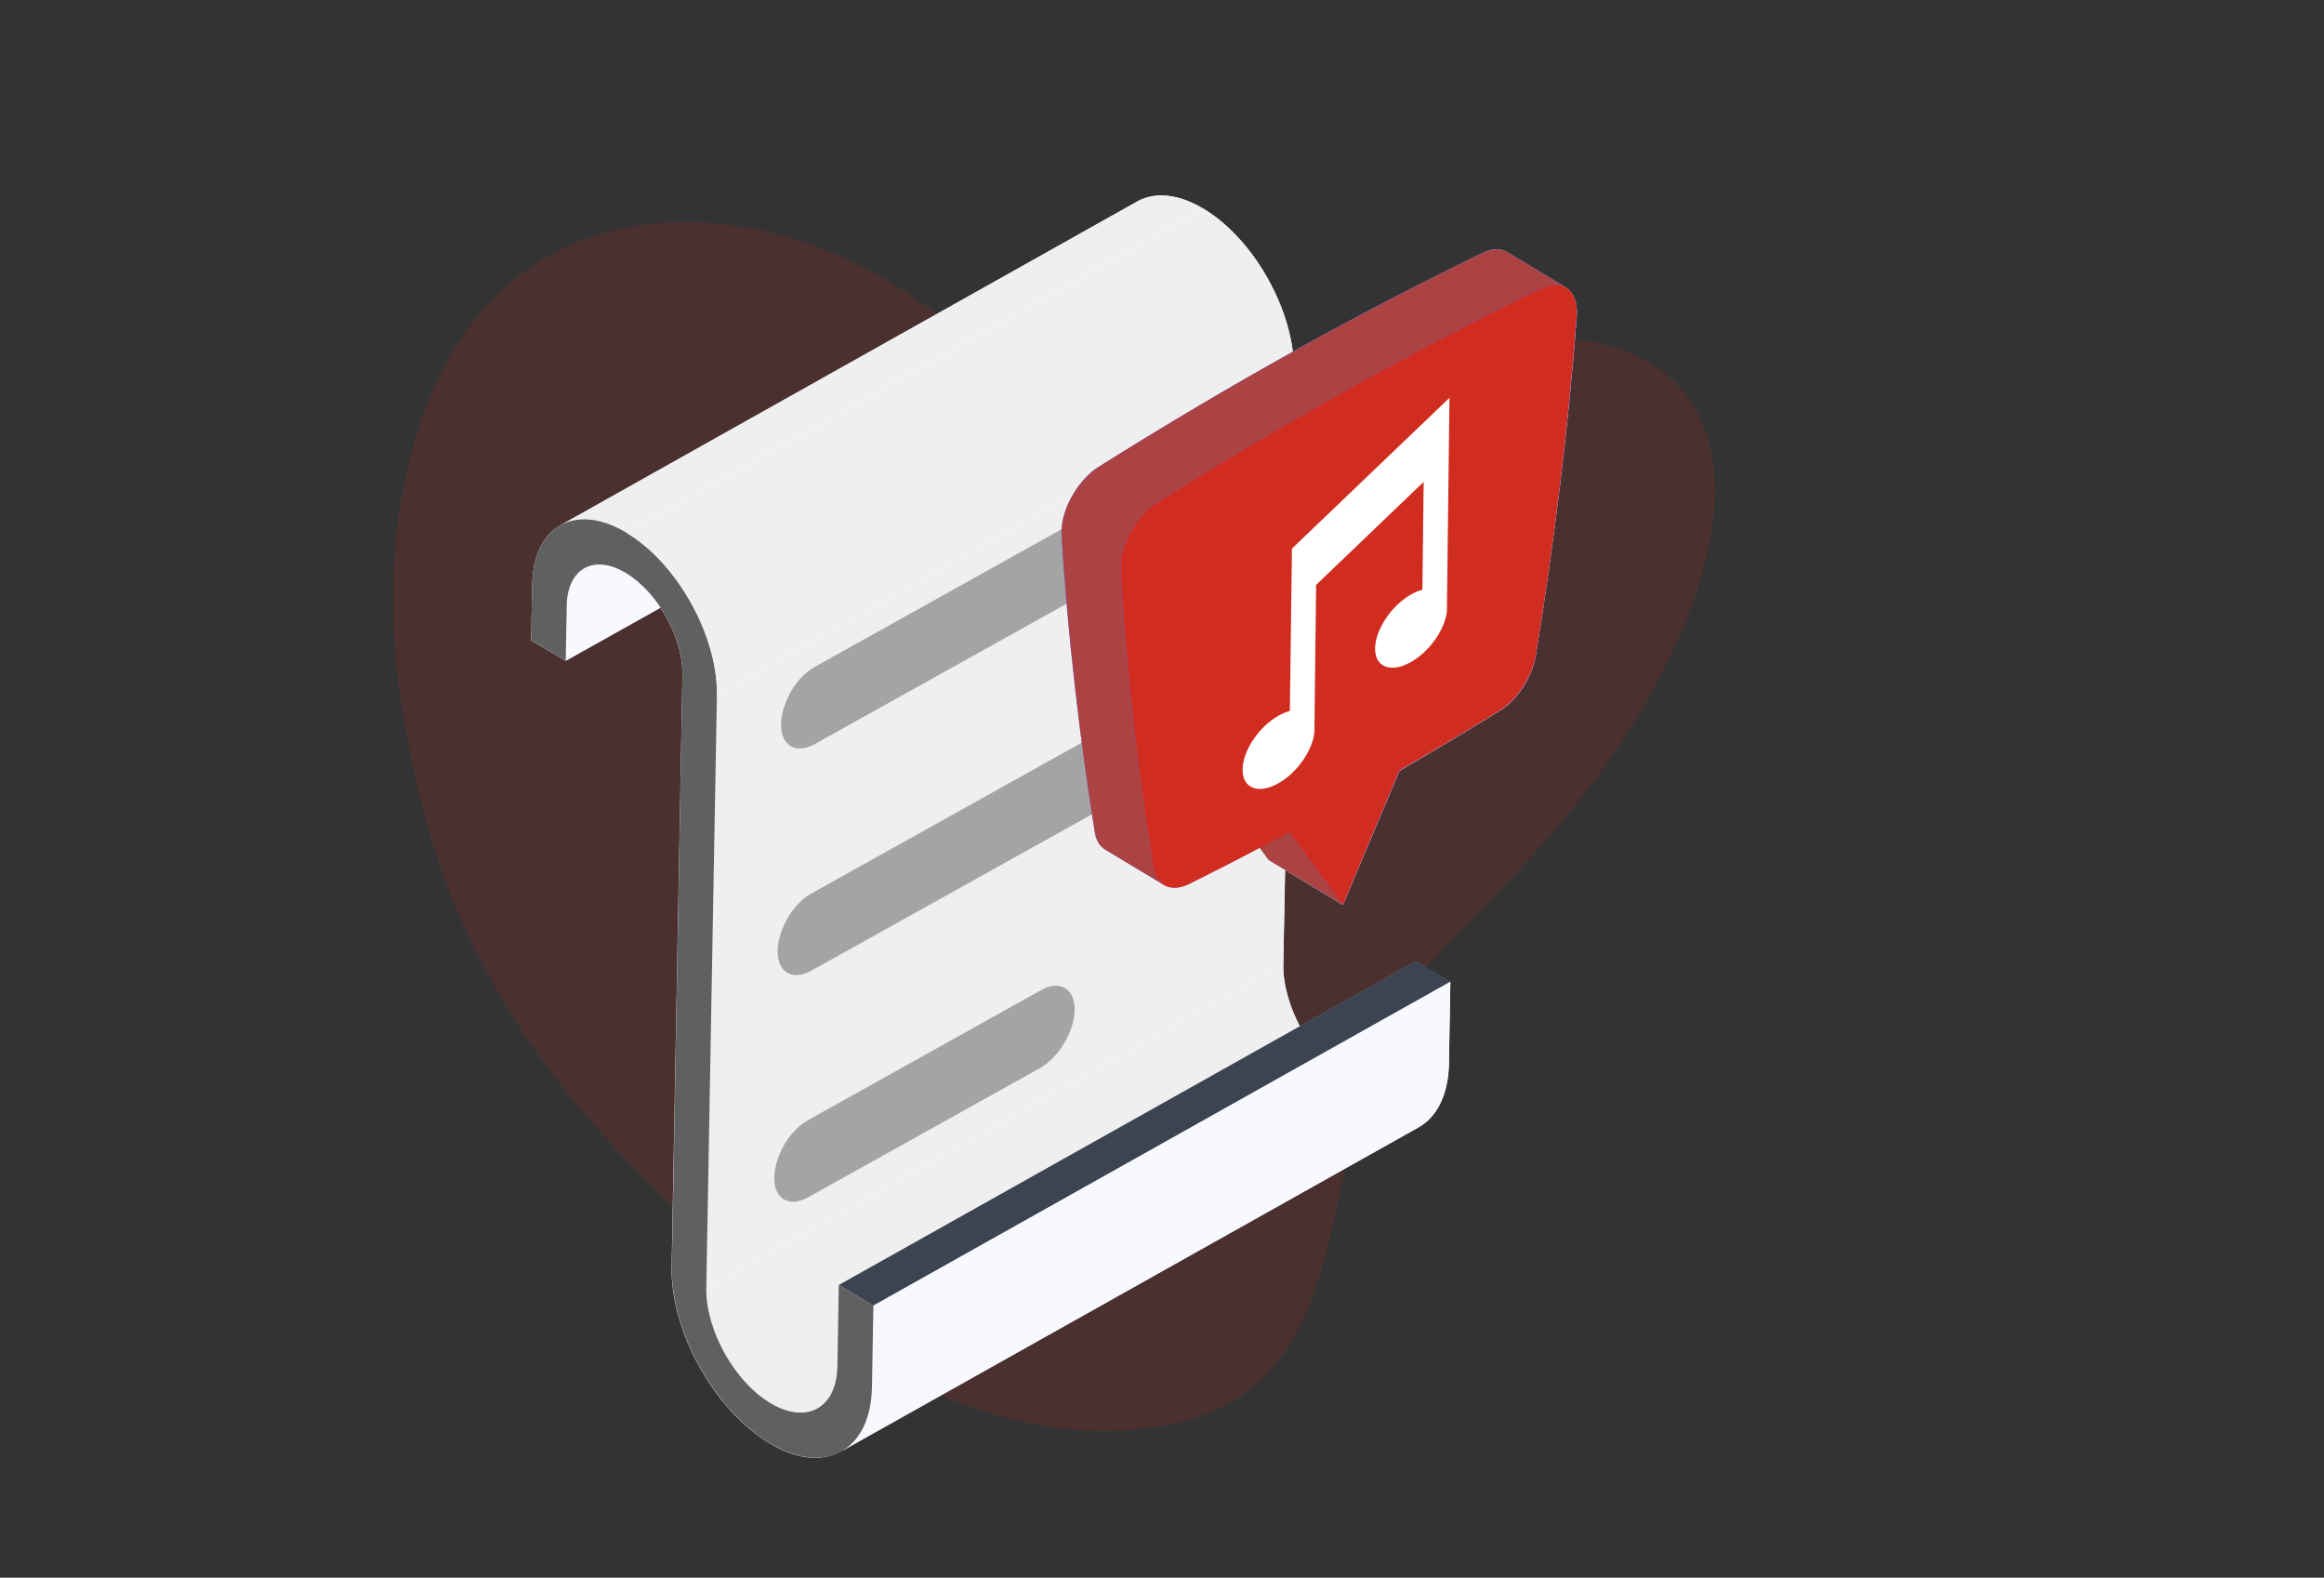 <svg version="1.1" id="Layer_1" xmlns="http://www.w3.org/2000/svg" x="0" y="0" viewBox="0 0 1990.4 1350.8" xml:space="preserve"><rect x="0" y="0" width="1990.4" height="1350.8" fill="#333333" stroke="none"/><style>.st1{fill:#f8f9fe}.st2{enable-background:new}.st3{fill:#efefef}.st8{fill:#aa4341}</style><path d="M1206 848c-86.7 130.7-29.9 339-207.4 372.3-179.2 33.7-355.1-113.7-469.1-234.6-130.4-138.3-167.2-263.1-186.3-386.9-24.2-156.3 14.4-371.4 196.4-404.4 76.2-13.9 170.9 5.5 259.2 71.7 49.3 37 105 65.9 169.8 75 117.4 16.4 188.8-49.4 354.7-51.3 119.5-1.4 184.1 82.6 120.7 241-66.2 165.3-202 262.8-238 317.2z" opacity=".15" fill="#d12c20"/><g id="_x35_1"><path class="st1" d="M1339.5 245.4c.7 0 1.1.5 1.6.7l-50.4-30.3c-5.4-3.2-12.9-3.2-21.2.9-54 26.4-108.3 54.5-162.3 84.5-5.7-46.8-37.3-99-76.4-122.5-21.9-13.1-42-14.5-56.7-6.3L479.8 449.8c-14.5 8.1-23.5 25.8-24 50.9l-.9 47.5 29.6 17.6 81.2-45.4c11.8 17.6 19 38.7 18.8 57.2l-9.3 507.7c-.9 54.7 36.6 122.3 84.1 150.6 24.2 14.5 46.3 15.8 62.4 5.9-.5.5-.7.7-1.1.9l1.4-.9 492.8-276.5c15.8-8.8 25.8-27.8 26.2-54.9l1.1-69.6-29.6-17.6-99.2 55.6c-9-17.2-14.5-36.2-14.2-53.1l1.6-80.7 49.5 29.8 48.4-114.8c28.3-16.5 57-33.7 85.7-51.3 15.4-9.3 28.3-29.4 31.2-48.1 15.8-97.4 27.6-194 35-289.8.8-13-3.5-21.8-11-25.4zm-19.9 1.6c4.3-2.3 8.6-3.2 12.2-3.2-3.8 0-7.6 1.2-12.2 3.2z"/><g class="st2"><path class="st3" d="M1194.2 928.6L700 1205.9c-10.4 5.8-24.6 4.8-40.2-4.5-30.9-18.5-55.6-62.7-55-98.6L1099 825.5c-.6 35.8 24 80.1 55 98.6 15.6 9.3 29.9 10.3 40.2 4.5z"/><path class="st1" d="M1214.8 965.3l-494.2 277.3c15.7-8.8 25.6-27.8 26.1-55l494.2-277.3c-.5 27.1-10.4 46.2-26.1 55z"/><path fill="#3c4452" d="M718.4 1100.2l494.2-277.3 29.6 17.7L748 1117.9z"/><path class="st1" d="M748 1117.9l494.2-277.3-1.3 69.7-494.2 277.3zM485.4 518.3L979.6 241l-.9 47.5-494.2 277.2zm15-31.7l494.2-277.3c-9 5.1-14.8 16-15 31.7L485.4 518.3c.2-15.7 6-26.7 15-31.7z"/><path class="st3" d="M614 595.2l494.2-277.3-9.1 507.6-494.2 277.3zM479.9 449.8l494.2-277.3c14.6-8.2 34.7-6.8 56.6 6.3L536.5 456.1c-21.9-13.1-42-14.6-56.6-6.3z"/><path d="M536.5 456.1c43.7 26.1 78.4 88.6 77.5 139.1l-9.1 507.6c-.6 35.8 24 80.1 55 98.6 30.9 18.5 56.6 4.3 57.3-31.5l1.2-69.7 29.6 17.7-1.2 69.7c-1 54.7-40.3 76.3-87.5 48.1-47.3-28.3-84.9-95.9-83.9-150.6l9.1-507.6c.6-31.7-21.2-70.6-48.6-87-27.2-16.3-49.9-3.9-50.5 27.8l-.9 47.4-29.6-17.7.9-47.4c.9-50.5 37.1-70.6 80.7-44.5z" fill="#606060"/><path class="st3" d="M536.5 456.1l494.2-277.3c43.7 26.1 78.4 88.6 77.5 139.1L614 595.2c.9-50.5-33.8-113-77.5-139.1z"/></g><path d="M1041.6 412.4c-.3 18.2-13.7 40.8-29.7 49.7L697.6 637.2c-15.9 8.8-28.9 1.2-28.7-16.9.1-9.4 3.7-19.8 8.8-28.8 5.2-8.7 12.7-16.6 20.8-20.9l314-175.1c16.1-9.1 29.4-1.5 29.1 16.9zm-2.9 194c-.3 18.2-13.7 40.8-29.7 49.7L694.7 831.2c-15.9 8.8-28.9 1.2-28.7-16.9.1-9.4 3.7-19.8 8.8-28.8 5.2-8.7 12.7-16.6 20.8-20.9l314-175.1c16-9.1 29.4-1.5 29.1 16.9zM920.4 864.8c-.3 18.2-13.7 40.8-29.7 49.7l-198.9 110.8c-15.9 8.8-28.9 1.2-28.7-16.9.1-9.4 3.7-19.8 8.8-28.8 5.2-8.7 12.7-16.6 20.8-20.9l198.6-110.8c16-9.2 29.4-1.6 29.1 16.9z" fill="#a5a4a4"/><path d="M1350.4 270.5c-7.5 95.8-19.2 192.4-35 289.8-2.9 18.8-15.8 38.9-31.2 48.1-28.7 17.6-57.4 34.8-85.7 51.3l-48.4 114.8-63.5-38.2-7.7-10.6c-20.3 10.9-40.5 21-60.4 31-8.6 4.3-16 4.3-21.7.9h-.2l-.7-.5-49.5-29.8c-4.5-2.7-7.7-7.7-8.8-14.7-12.9-80.3-23.7-173-28.5-254.5-1.2-21.7 15.1-48.4 31.6-58.3 119.4-74.7 221.1-130.7 328.7-183.1 8.4-4.1 15.8-4.1 21.2-.9l50.4 30.3c-.5-.2-.9-.7-1.6-.7 7.6 3.6 11.9 12.4 11 25.1z" fill="#7e5af2"/><g class="st2"><path class="st8" d="M1150.1 774.5l-63.5-38.1-46-62.1 63.4 38.2z"/><path d="M1155.5 332.7c54.8-30.5 109.5-59.1 164.2-85.6 18.5-9 32.3 1.6 30.6 23.5-7.4 95.7-19 192.3-34.9 289.8-3.1 18.7-15.9 38.7-31.3 48.1-28.7 17.7-57.3 34.7-85.7 51.2l-48.3 114.9-46-62.1c-28.7 15.5-57.2 30.2-85.5 44.3-15.5 7.6-28.1 1.8-30.7-13.9-13.5-82.4-23-167.2-28.3-254.4-1.2-20.3 13-46.5 31.6-58.3 54.8-34.5 109.6-67 164.3-97.5z" fill="#d12c20"/></g><path class="st8" d="M1341.1 246.2c-5.4-3.2-12.9-3.2-21.4.9-111.3 53.9-223.8 117.2-328.5 183.1-18.6 11.7-32.8 38-31.7 58.2 5 85.5 15.2 173.4 28.4 254.5.9 5.2 2.8 9.4 5.8 12.3.9 1 2 1.8 3.2 2.5l-50.4-30.3c-4.6-2.8-7.7-7.8-8.8-14.9-12.1-73.7-23.6-172.4-28.4-254.3-1.1-16.8 8.4-37.4 22.2-50.7 2.8-2.9 6-5.6 9.4-7.7 113.7-71.5 219.8-130.1 328.6-183.1 8.5-4 15.9-4 21.4-.9l50.2 30.4z"/><path d="M1241.4 340.6l-2.2 182.8c-1.7 15.7-15 34.7-31.1 43.6-17 9.5-30.6 4.1-30.4-11.9.2-16.1 14.1-36.8 31.1-46.3 3.3-1.8 6.4-3.1 9.4-3.8l1.1-92.4-92.1 88.2-1.5 126.4c-1.7 15.7-15 34.7-31.1 43.6-17 9.5-30.6 4.1-30.4-12 .2-16.1 14.1-36.8 31.1-46.2 3.3-1.8 6.5-3.1 9.4-3.9l1.8-139 134.9-129.1z" fill="#fff"/></g></svg>